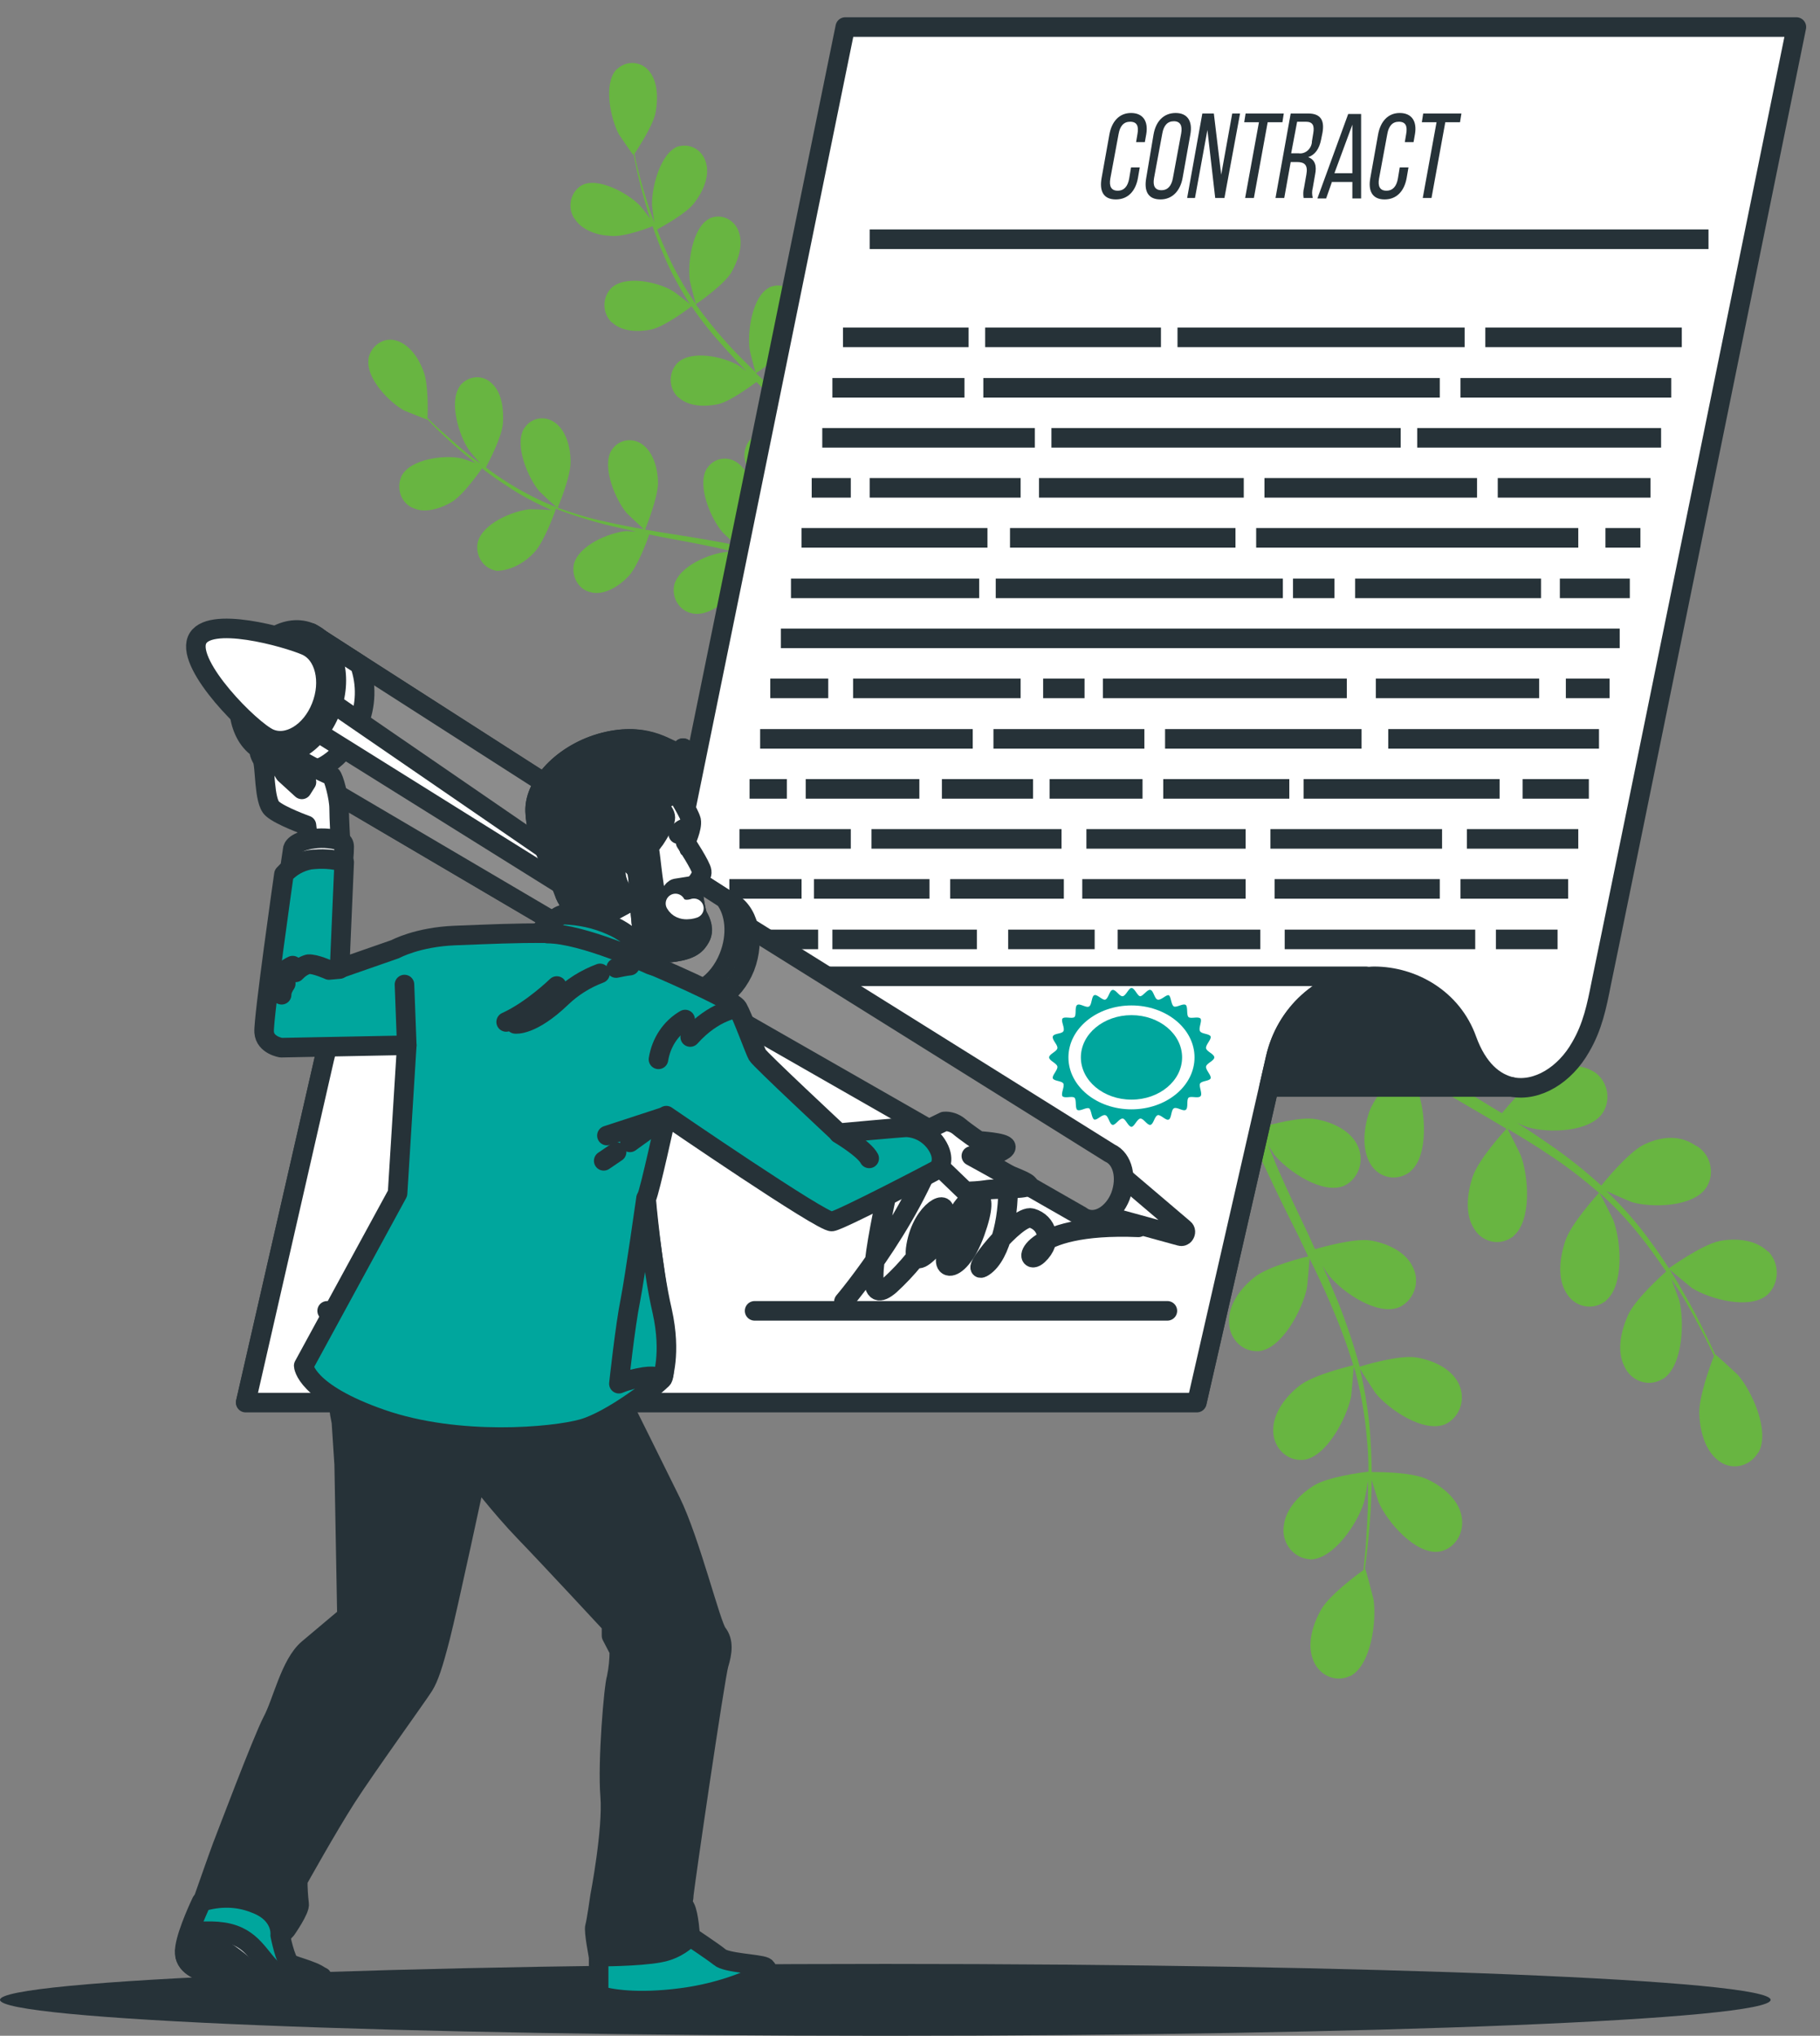 <svg xmlns="http://www.w3.org/2000/svg" width="93" height="104" viewBox="0 0 93 104" fill="none"><rect x="0" y="0" width="93" height="104" fill="#808080" stroke="none"/><path d="M87.89 63.395C86.973 63.568 85.257 64.808 85.257 64.808C85.257 64.808 86.385 65.751 86.456 65.801C87.373 66.371 89.442 66.942 90.336 66.123C90.9 65.577 90.947 64.635 90.43 64.015C90.406 63.965 90.359 63.94 90.312 63.916C89.701 63.32 88.666 63.246 87.89 63.395Z" fill="#68B541"></path><path d="M83.987 58.483C83.188 58.88 81.918 60.443 81.824 60.567C80.978 59.798 80.108 59.103 79.167 58.459C78.626 58.086 78.086 57.714 77.521 57.367C77.803 57.491 78.039 57.59 78.086 57.59C79.097 57.888 81.26 57.863 81.918 56.821C82.341 56.127 82.13 55.209 81.472 54.763C81.424 54.738 81.377 54.713 81.33 54.688C80.578 54.267 79.591 54.514 78.862 54.862C78.133 55.209 77.028 56.524 76.746 56.871C76.534 56.747 76.299 56.598 76.087 56.474C75.053 55.829 74.018 55.209 73.007 54.564C72.654 54.341 72.325 54.093 71.972 53.87C72.231 53.969 72.419 54.068 72.466 54.068C73.477 54.366 75.64 54.341 76.299 53.299C76.722 52.605 76.51 51.687 75.852 51.24C75.805 51.215 75.758 51.191 75.711 51.166C74.959 50.744 73.971 50.992 73.242 51.34C72.513 51.687 71.526 52.877 71.173 53.274C70.82 53.026 70.491 52.753 70.162 52.505C69.95 52.332 69.715 52.158 69.527 51.96L68.916 51.389C68.54 51.017 68.14 50.62 67.787 50.248C67.528 49.975 67.293 49.727 67.058 49.479C67.411 49.702 68.093 50.149 68.163 50.174C69.127 50.645 71.243 50.943 72.067 50.025C72.584 49.405 72.513 48.462 71.925 47.941C71.878 47.916 71.855 47.867 71.808 47.842C71.126 47.321 70.115 47.371 69.339 47.619C68.493 47.867 67.082 49.157 66.917 49.306C66.517 48.884 66.141 48.462 65.789 48.065C65.013 47.197 64.331 46.379 63.767 45.684L63.108 46.155C63.696 46.85 64.425 47.693 65.271 48.586C65.671 49.008 66.094 49.479 66.564 49.926C66.212 50.447 65.906 50.992 65.624 51.538C64.754 51.315 63.038 51.538 62.803 51.563C62.685 50.967 62.591 50.422 62.497 49.876C62.309 48.76 62.168 47.743 62.05 46.875L61.345 47.371C61.462 48.164 61.603 49.057 61.791 50.025C61.909 50.62 62.027 51.24 62.168 51.885C61.956 51.984 60.216 52.704 59.605 53.373C59.064 53.969 58.523 54.911 58.641 55.78C58.735 56.598 59.44 57.169 60.193 57.069C60.24 57.069 60.287 57.045 60.334 57.045C61.486 56.722 62.215 54.614 62.285 53.498C62.285 53.423 62.262 52.704 62.215 52.257C62.262 52.53 62.332 52.778 62.379 53.051C62.497 53.597 62.638 54.118 62.779 54.688C62.849 54.961 62.944 55.234 63.014 55.507C63.085 55.779 63.202 56.077 63.296 56.35C63.508 56.995 63.767 57.665 64.049 58.31C63.602 58.409 62.027 58.831 61.392 59.351C60.757 59.847 60.075 60.691 60.099 61.584C60.075 62.402 60.686 63.097 61.462 63.122C61.509 63.122 61.556 63.122 61.627 63.122C62.803 62.998 63.837 61.013 64.072 59.922C64.096 59.848 64.166 59.054 64.19 58.607C64.354 59.004 64.519 59.401 64.707 59.773C65.224 60.889 65.789 62.03 66.353 63.147C66.517 63.494 66.682 63.841 66.847 64.188C66.682 64.213 64.801 64.684 64.096 65.255C63.461 65.751 62.779 66.594 62.803 67.487C62.779 68.306 63.39 69.001 64.166 69.025C64.213 69.025 64.26 69.025 64.331 69.025C65.507 68.901 66.541 66.917 66.776 65.826C66.8 65.751 66.894 64.585 66.917 64.288C67.293 65.057 67.646 65.801 67.975 66.57C68.422 67.612 68.822 68.653 69.151 69.745C69.08 69.769 67.105 70.216 66.376 70.811C65.742 71.307 65.06 72.151 65.06 73.044C65.036 73.862 65.647 74.557 66.423 74.582C66.471 74.582 66.517 74.582 66.588 74.582C67.764 74.458 68.798 72.473 69.033 71.382C69.057 71.307 69.151 70.042 69.174 69.819C69.198 69.894 69.221 69.943 69.245 70.017C69.527 71.109 69.739 72.225 69.833 73.366C69.903 73.986 69.927 74.582 69.927 75.177C69.551 75.227 67.834 75.45 67.129 75.896C66.423 76.343 65.695 77.062 65.6 77.955C65.483 78.774 66.024 79.518 66.8 79.642C66.847 79.642 66.894 79.642 66.941 79.667C68.14 79.667 69.362 77.831 69.692 76.764C69.715 76.715 69.833 76.095 69.903 75.648C69.903 75.921 69.903 76.194 69.903 76.442C69.903 77.385 69.833 78.253 69.786 79.022C69.739 79.468 69.715 79.84 69.668 80.212C69.316 80.46 67.952 81.477 67.528 82.197C67.105 82.916 66.776 83.933 67.082 84.752C67.34 85.521 68.14 85.942 68.869 85.669C68.916 85.645 68.963 85.62 69.01 85.62C70.068 85.049 70.35 82.817 70.185 81.701C70.162 81.601 69.786 80.138 69.762 80.163L69.739 80.188C69.786 79.84 69.833 79.443 69.88 79.046C69.95 78.278 70.044 77.409 70.068 76.467C70.115 75.45 70.091 74.408 70.021 73.391C69.95 72.25 69.762 71.109 69.504 69.993C69.504 69.968 69.504 69.968 69.504 69.943C69.692 70.266 70.233 71.084 70.279 71.159C70.961 72.002 72.772 73.242 73.877 72.746C74.582 72.399 74.888 71.531 74.582 70.787C74.559 70.737 74.535 70.687 74.512 70.638C74.112 69.869 73.148 69.472 72.372 69.348C71.502 69.199 69.621 69.769 69.48 69.819C69.174 68.703 68.798 67.587 68.375 66.52C68.116 65.9 67.858 65.28 67.576 64.66C67.74 64.933 67.905 65.156 67.928 65.181C68.61 66.024 70.421 67.264 71.526 66.768C72.231 66.421 72.56 65.553 72.231 64.808C72.207 64.759 72.184 64.709 72.16 64.66C71.761 63.891 70.797 63.494 70.021 63.37C69.245 63.246 67.623 63.692 67.199 63.816C67.082 63.593 66.988 63.345 66.87 63.097C66.329 61.956 65.789 60.84 65.295 59.699C65.13 59.302 64.966 58.905 64.801 58.508C64.942 58.731 65.083 58.93 65.107 58.979C65.789 59.823 67.599 61.063 68.704 60.567C69.409 60.22 69.715 59.351 69.409 58.607C69.386 58.558 69.362 58.508 69.339 58.459C68.939 57.69 67.975 57.293 67.199 57.169C66.423 57.045 64.966 57.441 64.448 57.59C64.307 57.169 64.143 56.772 64.002 56.35C63.908 56.077 63.814 55.804 63.743 55.532C63.672 55.234 63.602 54.961 63.531 54.688C63.414 54.142 63.296 53.597 63.179 53.076C63.108 52.704 63.038 52.356 62.967 52.009C63.132 52.406 63.484 53.175 63.508 53.249C64.025 54.068 64.754 54.738 65.577 55.184C65.624 55.283 65.695 55.358 65.765 55.457C66.259 56.077 67.152 56.152 67.74 55.631C67.787 55.606 67.811 55.556 67.858 55.532C68.657 54.589 68.163 52.406 67.623 51.439C67.599 51.389 67.176 50.794 66.917 50.447C67.105 50.645 67.27 50.819 67.481 51.017C67.858 51.389 68.257 51.761 68.657 52.158L69.292 52.704C69.504 52.902 69.739 53.076 69.974 53.249C70.515 53.671 71.055 54.068 71.62 54.44C71.314 54.787 70.209 56.052 69.95 56.846C69.692 57.64 69.574 58.706 70.021 59.451C70.421 60.145 71.291 60.368 71.972 59.922C72.019 59.897 72.043 59.872 72.09 59.823C73.007 59.029 72.842 56.772 72.443 55.73C72.419 55.656 72.067 54.961 71.855 54.564C72.207 54.787 72.537 55.035 72.889 55.234C73.924 55.879 74.959 56.474 76.017 57.094C76.346 57.293 76.651 57.466 76.981 57.665C76.863 57.789 75.523 59.252 75.241 60.145C74.982 60.939 74.841 62.006 75.311 62.75C75.711 63.444 76.581 63.667 77.239 63.221C77.286 63.196 77.333 63.171 77.357 63.122C78.274 62.328 78.109 60.071 77.71 59.029C77.686 58.955 77.169 57.913 77.028 57.665C77.733 58.086 78.438 58.508 79.097 58.955C80.014 59.55 80.884 60.22 81.707 60.939C81.66 60.989 80.249 62.526 79.967 63.444C79.708 64.238 79.567 65.305 80.037 66.049C80.437 66.743 81.307 66.966 81.965 66.52C82.012 66.495 82.059 66.47 82.083 66.421C83 65.627 82.835 63.37 82.436 62.328C82.412 62.254 81.848 61.137 81.73 60.939L81.871 61.063C82.694 61.807 83.423 62.626 84.105 63.519C84.481 64.015 84.81 64.486 85.139 64.957C84.857 65.205 83.541 66.396 83.188 67.19C82.835 67.984 82.6 69.001 83 69.794C83.329 70.538 84.175 70.861 84.881 70.489C84.928 70.464 84.975 70.439 85.022 70.414C86.009 69.72 86.08 67.463 85.798 66.396C85.774 66.346 85.563 65.751 85.398 65.329C85.539 65.553 85.68 65.776 85.821 65.974C86.315 66.768 86.715 67.537 87.067 68.207C87.256 68.604 87.444 68.951 87.585 69.273C87.42 69.67 86.809 71.332 86.832 72.2C86.856 73.069 87.115 74.085 87.796 74.606C88.408 75.103 89.301 74.978 89.772 74.309C89.795 74.259 89.819 74.234 89.865 74.185C90.453 73.093 89.513 71.059 88.807 70.241C88.737 70.166 87.655 69.174 87.655 69.199V69.224C87.514 68.901 87.35 68.554 87.162 68.182C86.832 67.487 86.433 66.719 85.962 65.925C85.469 65.057 84.904 64.188 84.317 63.395C83.658 62.477 82.906 61.633 82.106 60.865L82.083 60.84C82.388 60.989 83.305 61.386 83.376 61.41C84.387 61.708 86.55 61.683 87.209 60.641C87.632 59.947 87.42 59.029 86.762 58.583C86.715 58.558 86.668 58.533 86.621 58.508C85.704 57.888 84.693 58.136 83.987 58.483Z" fill="#68B541"></path><path d="M69.974 75.202C69.95 75.202 70.42 76.64 70.444 76.74C70.891 77.757 72.325 79.418 73.524 79.27C74.3 79.146 74.817 78.377 74.7 77.558C74.7 77.508 74.676 77.459 74.676 77.409C74.488 76.541 73.641 75.896 72.936 75.574C72.066 75.152 69.974 75.202 69.974 75.202Z" fill="#68B541"></path><path d="M23.089 25.642C23.747 25.245 24.712 23.806 24.712 23.806C24.712 23.806 23.63 23.409 23.536 23.409C22.713 23.235 20.997 23.434 20.526 24.302C20.244 24.898 20.456 25.617 21.02 25.915C21.067 25.939 21.091 25.939 21.138 25.964C21.749 26.237 22.548 25.964 23.089 25.642Z" fill="#68B541"></path><path d="M27.322 28.196C27.816 27.651 28.38 26.113 28.403 25.989C29.226 26.311 30.096 26.584 30.966 26.807C31.46 26.931 31.977 27.031 32.495 27.155C32.259 27.155 32.048 27.13 32.001 27.13C31.154 27.204 29.555 27.849 29.32 28.841C29.203 29.486 29.579 30.131 30.19 30.255C30.237 30.255 30.261 30.28 30.308 30.28C30.966 30.379 31.672 29.908 32.118 29.437C32.565 28.965 33.059 27.651 33.176 27.303L33.764 27.427C34.705 27.601 35.669 27.775 36.586 27.973C36.915 28.048 37.221 28.122 37.55 28.196C37.338 28.196 37.15 28.172 37.126 28.196C36.28 28.271 34.681 28.916 34.446 29.908C34.328 30.553 34.705 31.173 35.316 31.322C35.363 31.322 35.386 31.347 35.434 31.347C36.092 31.446 36.797 30.975 37.244 30.503C37.691 30.032 38.138 28.841 38.279 28.42C38.608 28.519 38.937 28.593 39.243 28.717C39.454 28.792 39.666 28.841 39.877 28.941L40.489 29.189C40.865 29.362 41.265 29.536 41.641 29.709C41.9 29.834 42.135 29.933 42.393 30.082C42.064 30.007 41.429 29.883 41.382 29.883C40.536 29.809 38.843 30.206 38.49 31.148C38.279 31.768 38.561 32.438 39.148 32.686C39.196 32.711 39.219 32.711 39.266 32.736C39.924 32.934 40.677 32.587 41.171 32.19C41.735 31.744 42.464 30.379 42.558 30.206C42.958 30.404 43.357 30.602 43.733 30.801C44.556 31.223 45.262 31.644 45.873 31.992L46.249 31.471C45.614 31.123 44.862 30.702 43.969 30.28C43.545 30.082 43.099 29.858 42.652 29.635C42.77 29.139 42.864 28.643 42.934 28.147C43.639 28.072 44.909 27.403 45.05 27.303C45.285 27.7 45.52 28.097 45.709 28.494C46.155 29.288 46.508 30.007 46.814 30.627L47.213 30.057C46.908 29.486 46.578 28.866 46.179 28.196C45.944 27.775 45.685 27.353 45.403 26.907C45.544 26.783 46.649 25.716 46.931 25.046C47.19 24.426 47.354 23.583 47.025 22.963C46.743 22.367 46.061 22.144 45.52 22.442C45.473 22.466 45.45 22.491 45.403 22.516C44.627 23.087 44.627 24.897 44.886 25.765C44.909 25.815 45.121 26.336 45.262 26.683C45.144 26.51 45.05 26.336 44.933 26.138C44.721 25.765 44.462 25.393 44.204 25.021L43.804 24.476C43.687 24.277 43.522 24.104 43.357 23.905C43.005 23.483 42.652 23.062 42.276 22.64C42.581 22.417 43.663 21.648 43.992 21.077C44.321 20.507 44.627 19.688 44.392 19.019C44.204 18.398 43.545 18.051 42.958 18.274C42.911 18.299 42.887 18.299 42.84 18.324C41.994 18.771 41.735 20.556 41.852 21.45C41.852 21.499 42.017 22.144 42.111 22.466C41.876 22.218 41.664 21.97 41.406 21.747C40.724 21.053 39.995 20.358 39.29 19.688L38.631 19.068C38.749 18.994 40.042 18.101 40.418 17.456C40.747 16.885 41.053 16.067 40.818 15.397C40.606 14.777 39.971 14.43 39.384 14.653C39.36 14.653 39.313 14.678 39.29 14.703C38.443 15.149 38.184 16.935 38.302 17.828C38.302 17.902 38.537 18.795 38.608 19.019C38.138 18.547 37.667 18.101 37.221 17.605C36.633 16.96 36.068 16.265 35.551 15.546C35.598 15.521 36.962 14.579 37.362 13.934C37.691 13.363 37.996 12.544 37.761 11.875C37.573 11.255 36.915 10.907 36.327 11.131C36.303 11.131 36.257 11.155 36.233 11.18C35.386 11.627 35.128 13.413 35.245 14.306C35.245 14.38 35.504 15.348 35.551 15.521C35.528 15.472 35.481 15.447 35.457 15.397C34.963 14.653 34.517 13.884 34.14 13.065C33.929 12.594 33.741 12.172 33.576 11.726C33.835 11.577 35.081 10.907 35.481 10.362C35.904 9.816 36.257 9.047 36.092 8.377C35.951 7.732 35.363 7.336 34.752 7.46C34.705 7.46 34.681 7.484 34.634 7.484C33.741 7.832 33.294 9.568 33.317 10.486C33.317 10.535 33.388 11.031 33.435 11.379C33.364 11.18 33.294 10.982 33.223 10.783C32.988 10.064 32.777 9.394 32.636 8.799C32.541 8.452 32.471 8.154 32.424 7.856C32.612 7.559 33.388 6.393 33.505 5.723C33.623 5.053 33.623 4.185 33.176 3.64C32.777 3.143 32.071 3.069 31.578 3.491C31.554 3.516 31.507 3.54 31.483 3.565C30.825 4.309 31.201 6.07 31.625 6.864C31.672 6.939 32.353 7.931 32.353 7.906L32.377 7.881C32.424 8.154 32.495 8.452 32.565 8.799C32.706 9.394 32.871 10.064 33.106 10.808C33.341 11.602 33.623 12.371 33.952 13.115C34.305 13.958 34.752 14.752 35.245 15.521L35.269 15.546C35.057 15.372 34.422 14.876 34.352 14.851C33.6 14.405 31.93 14.033 31.225 14.727C30.778 15.199 30.778 15.943 31.201 16.414C31.225 16.439 31.248 16.464 31.295 16.488C31.813 16.96 32.636 16.96 33.27 16.836C33.976 16.687 35.245 15.72 35.34 15.645C35.857 16.414 36.445 17.134 37.056 17.803C37.409 18.2 37.785 18.597 38.138 18.969C37.949 18.82 37.761 18.696 37.738 18.671C36.985 18.225 35.316 17.853 34.611 18.547C34.164 19.019 34.164 19.763 34.587 20.234C34.611 20.259 34.634 20.284 34.681 20.308C35.198 20.78 36.021 20.78 36.656 20.656C37.291 20.532 38.373 19.713 38.655 19.515L39.102 19.961C39.807 20.656 40.512 21.35 41.171 22.045C41.406 22.293 41.641 22.541 41.852 22.789C41.688 22.665 41.523 22.541 41.5 22.541C40.747 22.094 39.078 21.722 38.373 22.417C37.926 22.888 37.926 23.632 38.373 24.104C38.396 24.128 38.42 24.153 38.467 24.178C38.96 24.649 39.807 24.649 40.442 24.525C41.077 24.401 42.064 23.657 42.393 23.409C42.605 23.682 42.84 23.93 43.052 24.203C43.193 24.377 43.334 24.55 43.451 24.748L43.828 25.319C44.063 25.691 44.298 26.063 44.509 26.435C44.674 26.683 44.815 26.931 44.956 27.179C44.721 26.931 44.251 26.46 44.227 26.41C43.616 25.939 42.91 25.666 42.158 25.567C42.088 25.517 42.017 25.468 41.947 25.418C41.406 25.096 40.724 25.294 40.418 25.865C40.395 25.89 40.371 25.939 40.371 25.989C40.019 26.931 40.983 28.445 41.641 29.015C41.688 29.04 42.135 29.362 42.44 29.561C42.252 29.486 42.064 29.387 41.876 29.313C41.5 29.139 41.1 28.965 40.677 28.792L40.066 28.569C39.854 28.494 39.619 28.42 39.407 28.345C38.89 28.196 38.373 28.048 37.855 27.924C37.996 27.576 38.49 26.287 38.49 25.617C38.49 24.947 38.279 24.104 37.738 23.682C37.244 23.285 36.539 23.36 36.162 23.88C36.139 23.905 36.115 23.955 36.092 23.98C35.622 24.848 36.327 26.485 36.891 27.155C36.915 27.204 37.385 27.626 37.644 27.874C37.315 27.799 37.009 27.725 36.68 27.675C35.739 27.502 34.799 27.353 33.835 27.204L32.965 27.055C33.012 26.931 33.623 25.418 33.623 24.674C33.623 24.004 33.411 23.161 32.871 22.739C32.377 22.343 31.672 22.417 31.295 22.938C31.272 22.963 31.248 23.012 31.225 23.037C30.755 23.905 31.46 25.542 32.024 26.212C32.071 26.262 32.73 26.882 32.894 27.031C32.259 26.931 31.625 26.807 30.99 26.659C30.143 26.485 29.32 26.237 28.497 25.939C28.521 25.89 29.179 24.327 29.156 23.558C29.156 22.888 28.944 22.045 28.403 21.623C27.91 21.226 27.204 21.301 26.828 21.822C26.804 21.846 26.781 21.896 26.757 21.921C26.287 22.789 26.992 24.426 27.557 25.096C27.604 25.145 28.309 25.815 28.45 25.914C28.403 25.89 28.356 25.89 28.309 25.865C27.51 25.542 26.734 25.145 25.982 24.674C25.582 24.426 25.182 24.153 24.829 23.88C24.97 23.608 25.652 22.318 25.699 21.623C25.746 20.929 25.652 20.085 25.159 19.614C24.712 19.143 24.006 19.167 23.56 19.639C23.536 19.663 23.513 19.688 23.489 19.738C22.925 20.556 23.466 22.268 23.959 22.987C23.983 23.037 24.312 23.409 24.547 23.682C24.383 23.558 24.218 23.434 24.053 23.31C23.466 22.839 22.972 22.392 22.525 21.995C22.267 21.772 22.055 21.549 21.843 21.35C21.867 21.003 21.89 19.564 21.632 18.944C21.396 18.299 20.926 17.605 20.268 17.406C19.68 17.208 19.045 17.58 18.857 18.2C18.834 18.25 18.834 18.274 18.834 18.324C18.669 19.316 19.915 20.581 20.668 20.978C20.738 21.003 21.82 21.45 21.82 21.425V21.4C22.008 21.598 22.219 21.822 22.455 22.045C22.901 22.466 23.395 22.938 23.959 23.384C24.571 23.905 25.206 24.377 25.864 24.798C26.593 25.294 27.392 25.716 28.192 26.063H28.215C27.933 26.038 27.157 26.014 27.087 26.014C26.24 26.088 24.641 26.733 24.406 27.725C24.289 28.37 24.665 28.99 25.276 29.139C25.323 29.139 25.347 29.164 25.394 29.164C26.193 29.139 26.898 28.668 27.322 28.196Z" fill="#68B541"></path><path d="M33.459 11.503C33.482 11.503 32.753 10.535 32.683 10.486C32.071 9.866 30.543 9.022 29.72 9.469C29.179 9.791 28.991 10.511 29.297 11.081C29.32 11.131 29.344 11.155 29.367 11.18C29.744 11.775 30.543 12.024 31.178 12.048C31.907 12.148 33.459 11.527 33.459 11.503Z" fill="#68B541"></path><path d="M45.238 104C70.223 104 90.477 103.178 90.477 102.164C90.477 101.151 70.223 100.329 45.238 100.329C20.254 100.329 0 101.151 0 102.164C0 103.178 20.254 104 45.238 104Z" fill="#263238"></path><path d="M77.262 55.531C78.556 55.779 79.966 54.911 80.766 53.497C81.377 52.456 81.589 51.414 81.824 50.223C82.106 48.933 91.699 1.854 91.793 1.382H43.193L33.294 49.876L32.894 51.835C32.8 52.232 32.659 52.629 32.447 52.977L32.165 53.497C31.225 55.135 29.203 55.655 27.674 54.663C27.11 54.291 26.64 53.77 26.381 53.125C25.558 51.191 23.748 49.925 21.726 49.876H21.538C19.163 49.925 17.141 51.637 16.576 54.068L12.556 71.63H61.156L64.848 55.482" fill="white"></path><path d="M77.262 55.531C78.556 55.779 79.966 54.911 80.766 53.497C81.377 52.456 81.589 51.414 81.824 50.223C82.106 48.933 91.699 1.854 91.793 1.382H43.193L33.294 49.876L32.894 51.835C32.8 52.232 32.659 52.629 32.447 52.977L32.165 53.497C31.225 55.135 29.203 55.655 27.674 54.663C27.11 54.291 26.64 53.77 26.381 53.125C25.558 51.191 23.748 49.925 21.726 49.876H21.538C19.163 49.925 17.141 51.637 16.576 54.068L12.556 71.63H61.156L64.848 55.482" stroke="#263238" stroke-linecap="round" stroke-linejoin="round"></path><path d="M58.571 6.864L58.5 7.261H58.053L58.124 6.839C58.194 6.442 58.1 6.219 57.748 6.219C57.418 6.219 57.23 6.442 57.16 6.839L56.736 9.121C56.666 9.518 56.783 9.742 57.113 9.742C57.442 9.742 57.63 9.518 57.7 9.121L57.795 8.551H58.241L58.147 9.097C58.03 9.742 57.654 10.188 57.019 10.188C56.384 10.188 56.172 9.766 56.29 9.097L56.69 6.864C56.807 6.219 57.183 5.773 57.795 5.773C58.406 5.773 58.688 6.194 58.571 6.864Z" fill="#263238"></path><path d="M58.946 6.864C59.064 6.194 59.464 5.773 60.075 5.773C60.686 5.773 60.945 6.194 60.827 6.864L60.428 9.097C60.31 9.742 59.91 10.188 59.299 10.188C58.664 10.188 58.453 9.766 58.57 9.097L58.946 6.864ZM58.97 9.097C58.899 9.493 59.017 9.717 59.346 9.717C59.675 9.717 59.863 9.493 59.934 9.097L60.357 6.815C60.428 6.418 60.31 6.194 59.981 6.194C59.652 6.194 59.464 6.418 59.393 6.815L58.97 9.097Z" fill="#263238"></path><path d="M61.062 10.114H60.662L61.438 5.798H62.026L62.402 8.923L62.966 5.798H63.366L62.567 10.114H62.096L61.697 6.641L61.062 10.114Z" fill="#263238"></path><path d="M63.625 10.114L64.331 6.244H63.578L63.649 5.798H65.6L65.53 6.244H64.777L64.072 10.114H63.625Z" fill="#263238"></path><path d="M66.847 5.798C67.481 5.798 67.693 6.145 67.576 6.79L67.505 7.137C67.411 7.608 67.199 7.906 66.847 8.03C67.199 8.154 67.293 8.477 67.199 8.923L67.082 9.593C67.035 9.766 67.035 9.94 67.082 10.114H66.612C66.588 9.94 66.588 9.766 66.635 9.593L66.753 8.923C66.847 8.427 66.659 8.278 66.282 8.278H65.953L65.624 10.114H65.177L65.953 5.798H66.847ZM66.353 7.832C66.682 7.881 66.988 7.633 67.035 7.286C67.035 7.261 67.035 7.261 67.035 7.236L67.105 6.815C67.176 6.418 67.082 6.219 66.729 6.219H66.282L65.977 7.832H66.353Z" fill="#263238"></path><path d="M68.069 9.27L67.764 10.139H67.317L68.892 5.822H69.551V10.139H69.104V9.295H68.069V9.27ZM68.187 8.849H69.104V6.368L68.187 8.849Z" fill="#263238"></path><path d="M72.301 6.864L72.231 7.261H71.784L71.855 6.839C71.925 6.442 71.831 6.219 71.478 6.219C71.149 6.219 70.961 6.442 70.891 6.839L70.468 9.121C70.397 9.518 70.514 9.742 70.844 9.742C71.173 9.742 71.361 9.518 71.431 9.121L71.525 8.551H71.972L71.878 9.097C71.761 9.742 71.384 10.188 70.75 10.188C70.115 10.188 69.903 9.742 70.021 9.097L70.42 6.864C70.538 6.219 70.914 5.773 71.525 5.773C72.137 5.773 72.419 6.194 72.301 6.864Z" fill="#263238"></path><path d="M72.701 10.114L73.406 6.244H72.654L72.724 5.798H74.676L74.605 6.244H73.853L73.148 10.114H72.701Z" fill="#263238"></path><path d="M44.439 12.222H87.302" stroke="#263238" stroke-miterlimit="10"></path><path d="M75.898 17.233H85.938" stroke="#263238" stroke-miterlimit="10"></path><path d="M60.169 17.233H74.841" stroke="#263238" stroke-miterlimit="10"></path><path d="M50.341 17.233H59.323" stroke="#263238" stroke-miterlimit="10"></path><path d="M43.075 17.233H49.494" stroke="#263238" stroke-miterlimit="10"></path><path d="M74.629 19.812H85.398" stroke="#263238" stroke-miterlimit="10"></path><path d="M50.247 19.812H73.571" stroke="#263238" stroke-miterlimit="10"></path><path d="M42.534 19.812H49.282" stroke="#263238" stroke-miterlimit="10"></path><path d="M72.418 22.367H84.88" stroke="#263238" stroke-miterlimit="10"></path><path d="M53.727 22.367H71.573" stroke="#263238" stroke-miterlimit="10"></path><path d="M42.017 22.367H52.879" stroke="#263238" stroke-miterlimit="10"></path><path d="M76.534 24.922H84.34" stroke="#263238" stroke-miterlimit="10"></path><path d="M64.612 24.922H75.475" stroke="#263238" stroke-miterlimit="10"></path><path d="M53.092 24.922H63.555" stroke="#263238" stroke-miterlimit="10"></path><path d="M44.439 24.922H52.151" stroke="#263238" stroke-miterlimit="10"></path><path d="M41.477 24.922H43.475" stroke="#263238" stroke-miterlimit="10"></path><path d="M82.036 27.477H83.823" stroke="#263238" stroke-miterlimit="10"></path><path d="M64.189 27.477H80.648" stroke="#263238" stroke-miterlimit="10"></path><path d="M51.61 27.477H63.132" stroke="#263238" stroke-miterlimit="10"></path><path d="M40.959 27.477H50.458" stroke="#263238" stroke-miterlimit="10"></path><path d="M79.707 30.057H83.281" stroke="#263238" stroke-miterlimit="10"></path><path d="M69.245 30.057H78.744" stroke="#263238" stroke-miterlimit="10"></path><path d="M66.071 30.057H68.187" stroke="#263238" stroke-miterlimit="10"></path><path d="M50.881 30.057H65.553" stroke="#263238" stroke-miterlimit="10"></path><path d="M40.418 30.057H50.035" stroke="#263238" stroke-miterlimit="10"></path><path d="M39.901 32.612H82.765" stroke="#263238" stroke-miterlimit="10"></path><path d="M80.013 35.166H82.247" stroke="#263238" stroke-miterlimit="10"></path><path d="M70.303 35.166H78.65" stroke="#263238" stroke-miterlimit="10"></path><path d="M56.359 35.166H68.821" stroke="#263238" stroke-miterlimit="10"></path><path d="M53.303 35.166H55.419" stroke="#263238" stroke-miterlimit="10"></path><path d="M43.592 35.166H52.151" stroke="#263238" stroke-miterlimit="10"></path><path d="M39.36 35.166H42.322" stroke="#263238" stroke-miterlimit="10"></path><path d="M70.938 37.746H81.707" stroke="#263238" stroke-miterlimit="10"></path><path d="M59.534 37.746H69.574" stroke="#263238" stroke-miterlimit="10"></path><path d="M50.764 37.746H58.476" stroke="#263238" stroke-miterlimit="10"></path><path d="M38.843 37.746H49.706" stroke="#263238" stroke-miterlimit="10"></path><path d="M77.803 40.301H81.189" stroke="#263238" stroke-miterlimit="10"></path><path d="M66.611 40.301H76.628" stroke="#263238" stroke-miterlimit="10"></path><path d="M59.44 40.301H65.882" stroke="#263238" stroke-miterlimit="10"></path><path d="M53.632 40.301H58.382" stroke="#263238" stroke-miterlimit="10"></path><path d="M48.13 40.301H52.786" stroke="#263238" stroke-miterlimit="10"></path><path d="M41.171 40.301H46.978" stroke="#263238" stroke-miterlimit="10"></path><path d="M38.302 40.301H40.207" stroke="#263238" stroke-miterlimit="10"></path><path d="M74.958 42.856H80.648" stroke="#263238" stroke-miterlimit="10"></path><path d="M64.918 42.856H73.688" stroke="#263238" stroke-miterlimit="10"></path><path d="M55.514 42.856H63.649" stroke="#263238" stroke-miterlimit="10"></path><path d="M44.533 42.856H54.243" stroke="#263238" stroke-miterlimit="10"></path><path d="M37.785 42.856H43.475" stroke="#263238" stroke-miterlimit="10"></path><path d="M74.629 45.411H80.131" stroke="#263238" stroke-miterlimit="10"></path><path d="M65.13 45.411H73.571" stroke="#263238" stroke-miterlimit="10"></path><path d="M55.302 45.411H63.649" stroke="#263238" stroke-miterlimit="10"></path><path d="M48.554 45.411H54.361" stroke="#263238" stroke-miterlimit="10"></path><path d="M41.594 45.411H47.495" stroke="#263238" stroke-miterlimit="10"></path><path d="M37.268 45.411H40.959" stroke="#263238" stroke-miterlimit="10"></path><path d="M76.439 47.991H79.59" stroke="#263238" stroke-miterlimit="10"></path><path d="M65.647 47.991H75.382" stroke="#263238" stroke-miterlimit="10"></path><path d="M57.112 47.991H64.401" stroke="#263238" stroke-miterlimit="10"></path><path d="M51.516 47.991H55.936" stroke="#263238" stroke-miterlimit="10"></path><path d="M42.534 47.991H49.917" stroke="#263238" stroke-miterlimit="10"></path><path d="M36.727 47.991H41.805" stroke="#263238" stroke-miterlimit="10"></path><path d="M69.785 49.876C67.552 50.099 65.694 51.786 65.177 54.068L61.156 71.654H12.556L16.576 54.068C17.141 51.637 19.163 49.925 21.538 49.876H69.785Z" fill="white" stroke="#263238" stroke-linecap="round" stroke-linejoin="round"></path><path d="M77.262 55.531H64.847L65.176 54.093C65.694 51.786 67.551 50.124 69.785 49.901C69.926 49.901 70.067 49.876 70.208 49.876C72.183 49.876 74.205 51.017 74.958 53.125C75.498 54.614 76.345 55.333 77.262 55.531Z" fill="#263238" stroke="#263238" stroke-linecap="round" stroke-linejoin="round"></path><path d="M62.05 54.018C62.05 54.192 61.65 54.316 61.627 54.49C61.603 54.663 61.909 54.936 61.862 55.085C61.815 55.234 61.392 55.209 61.321 55.358C61.251 55.507 61.462 55.879 61.344 56.003C61.227 56.127 60.851 55.978 60.733 56.077C60.616 56.201 60.733 56.598 60.592 56.697C60.451 56.796 60.122 56.524 59.981 56.623C59.84 56.697 59.863 57.144 59.722 57.193C59.581 57.268 59.299 56.92 59.158 56.97C58.993 57.02 58.946 57.441 58.782 57.466C58.617 57.491 58.429 57.119 58.264 57.144C58.1 57.169 57.959 57.565 57.818 57.565C57.653 57.565 57.512 57.144 57.371 57.144C57.206 57.119 56.995 57.491 56.854 57.466C56.689 57.441 56.642 56.995 56.477 56.97C56.313 56.92 56.054 57.243 55.913 57.193C55.772 57.119 55.772 56.697 55.654 56.623C55.513 56.548 55.184 56.796 55.043 56.697C54.926 56.598 55.02 56.176 54.902 56.077C54.785 55.978 54.408 56.127 54.291 56.003C54.197 55.879 54.408 55.507 54.338 55.358C54.267 55.209 53.844 55.234 53.797 55.085C53.75 54.936 54.056 54.663 54.032 54.49C54.009 54.316 53.609 54.192 53.609 54.018C53.609 53.845 54.009 53.721 54.032 53.547C54.056 53.373 53.75 53.125 53.797 52.952C53.844 52.778 54.267 52.828 54.338 52.679C54.432 52.53 54.197 52.158 54.291 52.034C54.385 51.91 54.785 52.059 54.902 51.959C55.02 51.836 54.902 51.439 55.043 51.339C55.184 51.24 55.513 51.513 55.654 51.414C55.796 51.339 55.772 50.893 55.913 50.843C56.054 50.769 56.336 51.116 56.477 51.066C56.642 51.017 56.689 50.595 56.854 50.57C57.018 50.546 57.206 50.918 57.371 50.893C57.535 50.868 57.677 50.471 57.818 50.471C57.982 50.471 58.123 50.893 58.264 50.893C58.406 50.893 58.641 50.521 58.782 50.57C58.946 50.595 58.993 51.042 59.158 51.066C59.322 51.116 59.605 50.794 59.722 50.843C59.84 50.893 59.84 51.339 59.981 51.414C60.122 51.488 60.451 51.24 60.592 51.339C60.71 51.439 60.616 51.86 60.733 51.959C60.851 52.059 61.227 51.91 61.344 52.034C61.439 52.158 61.227 52.53 61.321 52.679C61.392 52.828 61.815 52.803 61.862 52.952C61.909 53.1 61.603 53.373 61.627 53.547C61.65 53.721 62.05 53.845 62.05 54.018Z" fill="#00A69D"></path><path d="M57.817 56.672C59.596 56.672 61.039 55.484 61.039 54.018C61.039 52.552 59.596 51.364 57.817 51.364C56.038 51.364 54.596 52.552 54.596 54.018C54.596 55.484 56.038 56.672 57.817 56.672Z" fill="white"></path><path d="M57.818 56.176C59.246 56.176 60.404 55.21 60.404 54.018C60.404 52.826 59.246 51.86 57.818 51.86C56.389 51.86 55.231 52.826 55.231 54.018C55.231 55.21 56.389 56.176 57.818 56.176Z" fill="#00A69D"></path><path d="M59.651 66.966H38.56" stroke="#263238" stroke-linecap="round" stroke-linejoin="round"></path><path d="M31.836 66.966H16.717" stroke="#263238" stroke-linecap="round" stroke-linejoin="round"></path><path d="M43.123 66.495C43.123 66.495 47.096 61.832 48.248 57.268C49.377 52.703 46.579 55.184 45.474 60.244C44.369 65.304 44.369 66.594 45.474 65.652C46.367 64.833 47.143 63.891 47.755 62.824C47.919 62.551 48.037 62.328 48.154 62.105C48.601 61.162 47.143 61.757 46.814 63.642C46.485 65.528 48.483 62.824 49.048 61.881C49.612 60.939 50.717 60.467 49.824 62.948C48.93 65.428 47.59 64.957 48.813 63.295C50.035 61.658 51.376 58.235 51.493 60.12C51.611 62.005 51.164 64.114 50.27 64.709C49.377 65.304 51.94 62.005 52.716 62.229C53.492 62.452 53.821 63.394 53.045 64.114C52.269 64.833 52.269 62.452 58.171 62.7" stroke="#263238" stroke-linecap="round" stroke-linejoin="round"></path><path d="M57.23 59.996L60.498 62.774C60.592 62.849 60.592 62.973 60.522 63.072C60.475 63.147 60.381 63.171 60.31 63.147L56.148 62.005L57.23 59.996Z" fill="white" stroke="#263238" stroke-linecap="round" stroke-linejoin="round"></path><path d="M56.712 58.905L37.573 46.949L35.434 50.794L55.255 62.129C55.302 62.154 55.349 62.204 55.419 62.229C56.078 62.526 56.901 62.005 57.253 61.112C57.606 60.17 57.371 59.202 56.712 58.905Z" fill="#8C8C8C" stroke="#263238" stroke-linecap="round" stroke-linejoin="round"></path><path d="M38.067 49.405C37.502 50.818 36.233 51.587 35.198 51.141C35.104 51.091 35.01 51.042 34.916 50.967L15.283 39.433L13.684 38.49L13.496 38.366L13.543 38.242L15.8 32.562L15.894 32.339L16.153 32.512L18.387 33.951L37.22 46.031C38.255 46.478 38.608 47.991 38.067 49.405Z" fill="white" stroke="#263238" stroke-linecap="round" stroke-linejoin="round"></path><path d="M37.032 45.907L18.387 33.951L16.153 32.512L15.894 32.339L15.8 32.562L13.543 38.242L13.496 38.366L13.684 38.49L15.283 39.433L34.469 50.719C35.48 51.042 36.703 50.248 37.244 48.884C37.691 47.767 37.573 46.602 37.032 45.907Z" fill="#8C8C8C" stroke="#263238" stroke-linecap="round" stroke-linejoin="round"></path><path d="M15.283 39.458C16.459 39.508 17.682 38.565 18.293 37.027C18.716 36.06 18.74 34.943 18.387 33.951L16.153 32.513C16.036 32.537 15.918 32.562 15.801 32.587C14.884 32.86 13.99 33.703 13.52 34.919C13.05 36.134 13.073 37.399 13.543 38.267C13.59 38.342 13.637 38.416 13.684 38.49" fill="white"></path><path d="M15.283 39.458C16.459 39.508 17.682 38.565 18.293 37.027C18.716 36.06 18.74 34.943 18.387 33.951L16.153 32.513C16.036 32.537 15.918 32.562 15.801 32.587C14.884 32.86 13.99 33.703 13.52 34.919C13.05 36.134 13.073 37.399 13.543 38.267C13.59 38.342 13.637 38.416 13.684 38.49" stroke="#263238" stroke-linecap="round" stroke-linejoin="round"></path><path d="M17.047 35.96L31.601 45.957C31.789 46.081 31.836 46.329 31.742 46.552C31.625 46.775 31.366 46.85 31.154 46.726L16.177 37.374L17.047 35.96Z" fill="white" stroke="#263238" stroke-linecap="round" stroke-linejoin="round"></path><path d="M16.882 36.332C16.224 37.994 14.695 38.937 13.496 38.391C12.297 37.87 11.851 36.084 12.509 34.398C13.167 32.711 14.695 31.793 15.895 32.339C17.094 32.885 17.541 34.646 16.882 36.332Z" fill="#8C8C8C" stroke="#263238" stroke-linecap="round" stroke-linejoin="round"></path><path d="M16.412 36.109C15.895 37.424 14.695 38.143 13.755 37.722C12.814 37.3 9.546 34.026 10.063 32.711C10.581 31.396 14.672 32.562 15.636 32.984C16.6 33.406 16.929 34.819 16.412 36.109Z" fill="white" stroke="#263238" stroke-linecap="round" stroke-linejoin="round"></path><path d="M47.072 57.863L48.248 57.292C48.506 57.268 48.788 57.367 49 57.541C49.353 57.838 50.011 58.285 50.011 58.285C50.011 58.285 51.351 58.359 51.398 58.582C51.446 58.781 50.623 59.054 50.505 59.054H49.635C49.635 59.054 50.858 59.723 50.975 59.798C51.093 59.872 52.786 60.418 52.551 60.592C52.315 60.765 50.74 60.716 50.387 60.79C50.035 60.84 49.682 60.864 49.329 60.864L47.989 59.575L47.049 58.483C47.025 58.483 46.719 58.111 47.072 57.863Z" fill="white" stroke="#263238" stroke-linecap="round" stroke-linejoin="round"></path><path d="M17.399 42.955C17.399 42.955 17.329 41.839 17.329 41.293C17.329 40.748 17.047 39.706 16.929 39.632C16.811 39.557 15.589 39.061 15.236 38.714C14.883 38.366 14.437 38.838 14.601 39.135C14.766 39.433 15.659 39.954 15.659 39.954L15.424 40.326L14.554 39.532C14.554 39.532 13.661 38.044 13.402 38.168C13.167 38.292 13.237 38.49 13.402 38.788C13.567 39.086 13.473 40.946 13.919 41.318C14.342 41.69 15.659 42.162 15.659 42.162L15.777 43.203C15.777 43.203 16.999 43.278 17.164 43.327C17.329 43.377 17.399 42.955 17.399 42.955Z" fill="white" stroke="#263238" stroke-linecap="round" stroke-linejoin="round"></path><path d="M14.789 44.543L14.954 43.427C14.954 43.427 14.907 43.054 15.824 42.881C16.341 42.782 16.882 42.806 17.399 42.955C17.517 43.005 17.587 43.104 17.587 43.253C17.587 43.65 17.54 44.072 17.47 44.468C17.47 44.444 16.059 43.873 14.789 44.543Z" fill="white" stroke="#263238" stroke-linecap="round" stroke-linejoin="round"></path><path d="M30.59 99.634V102.636C30.59 102.636 31.248 102.983 33.153 102.983C34.869 102.933 36.562 102.586 38.161 101.941C39.078 101.52 39.407 100.627 39.078 100.478C38.749 100.329 37.103 100.279 36.774 99.982C36.444 99.709 35.057 98.791 35.057 98.791C35.057 98.791 31.765 99.833 30.59 99.634Z" fill="#00A69D" stroke="#263238" stroke-linecap="round" stroke-linejoin="round"></path><path d="M39.196 100.726C37.808 101.42 36.35 101.867 34.822 102.065C32.541 102.363 31.154 102.115 30.59 101.941V102.586C30.59 102.586 31.248 102.933 33.153 102.933C34.869 102.884 36.562 102.537 38.161 101.892C38.819 101.619 39.172 101.073 39.196 100.726Z" fill="white" stroke="#263238" stroke-linecap="round" stroke-linejoin="round"></path><path d="M31.578 70.96L31.907 71.927C31.907 71.927 33.294 74.706 34.281 76.715C35.269 78.724 36.327 83.04 36.656 83.437C36.985 83.859 36.915 84.404 36.727 85.024C36.539 85.644 34.94 96.559 34.94 96.832C34.94 97.104 34.799 97.104 35.01 97.452C35.198 97.799 35.269 98.915 35.269 98.915C34.846 99.362 34.281 99.659 33.694 99.758C32.636 99.957 30.59 99.957 30.59 99.957C30.59 99.957 30.331 98.642 30.402 98.419C30.472 98.221 30.66 96.881 30.66 96.881C30.66 96.881 31.319 93.483 31.178 91.746C31.037 90.01 31.366 86.116 31.507 85.719C31.601 85.272 31.648 84.801 31.648 84.33L31.248 83.561V82.99C31.248 82.99 28.098 79.592 26.828 78.278C25.558 76.963 24.336 75.35 24.336 75.35C24.336 75.35 22.878 82.147 22.502 83.611C22.125 85.074 21.914 85.694 21.655 86.116C21.397 86.537 18.693 90.283 17.705 91.821C16.718 93.359 15.213 96.063 15.213 96.063C15.213 96.459 15.236 96.856 15.283 97.253C15.354 97.526 14.625 98.568 14.625 98.568L14.366 98.841C14.366 98.841 12.791 97.179 12.203 97.03C11.615 96.881 10.369 97.104 10.369 97.104C10.369 97.104 11.169 94.822 11.357 94.326C11.545 93.855 13.402 88.919 13.919 87.927C14.437 86.959 14.836 85 15.754 84.231C16.671 83.462 17.729 82.569 17.729 82.569L17.587 74.805L17.446 72.647C17.329 72.101 17.258 71.531 17.258 70.985V69.596C17.258 69.596 23.254 71.059 26.217 70.91C29.179 70.762 30.943 69.943 30.943 69.943L31.578 70.96Z" fill="#263238" stroke="#263238" stroke-linecap="round" stroke-linejoin="round"></path><path d="M33.224 49.256C33.224 49.256 29.791 47.668 27.98 47.668C26.17 47.668 25.182 47.718 23.254 47.792C21.326 47.867 20.198 48.487 20.198 48.487L17.353 49.479L17.588 44.047C17.023 43.873 16.412 43.848 15.824 43.923C15.331 44.022 14.86 44.27 14.508 44.667C14.508 44.667 13.45 52.059 13.497 52.728C13.544 53.398 14.367 53.522 14.367 53.522L20.785 53.398L20.315 60.964L15.519 69.769C15.519 69.769 15.566 71.133 19.492 72.498C23.419 73.862 28.263 73.416 29.767 72.994C31.272 72.572 33.647 70.712 33.859 70.414C34.047 70.117 33.859 68.628 33.859 68.008C33.859 67.388 32.871 61.484 33.036 61.187C33.2 60.889 34.047 56.995 34.047 56.995C34.047 56.995 42.041 62.477 42.511 62.402C42.981 62.328 47.778 59.822 47.896 59.748C48.013 59.674 48.342 59.202 47.849 58.458C47.496 57.937 46.932 57.615 46.32 57.59C46.085 57.59 42.864 57.888 42.864 57.888C42.864 57.888 38.82 54.117 38.702 53.894C38.585 53.696 37.95 51.935 37.691 51.488C37.432 51.042 33.224 49.256 33.224 49.256Z" fill="#00A69D" stroke="#263238" stroke-linecap="round" stroke-linejoin="round"></path><path d="M42.863 57.913C42.863 57.913 44.157 58.681 44.415 59.178Z" fill="#00A69D"></path><path d="M42.863 57.913C42.863 57.913 44.157 58.681 44.415 59.178" stroke="#263238" stroke-linecap="round" stroke-linejoin="round"></path><path d="M37.667 51.513C37.667 51.513 36.492 51.612 35.269 52.977Z" fill="#00A69D"></path><path d="M37.667 51.513C37.667 51.513 36.492 51.612 35.269 52.977" stroke="#263238" stroke-linecap="round" stroke-linejoin="round"></path><path d="M35.011 52.084C34.282 52.505 33.788 53.249 33.647 54.117Z" fill="#00A69D"></path><path d="M35.011 52.084C34.282 52.505 33.788 53.249 33.647 54.117" stroke="#263238" stroke-linecap="round" stroke-linejoin="round"></path><path d="M20.785 53.398L20.668 50.297L20.785 53.398Z" stroke="#263238" stroke-linecap="round" stroke-linejoin="round"></path><path d="M32.189 58.359L34.046 57.02L31.013 58.012" stroke="#263238" stroke-linecap="round" stroke-linejoin="round"></path><path d="M30.849 59.302L31.507 58.855" stroke="#263238" stroke-linecap="round" stroke-linejoin="round"></path><path d="M30.66 49.727C29.931 50 29.25 50.422 28.685 50.967C27.157 52.431 26.334 52.307 26.334 52.307" stroke="#263238" stroke-linecap="round" stroke-linejoin="round"></path><path d="M32.189 49.33C31.954 49.355 31.718 49.405 31.483 49.454" stroke="#263238" stroke-linecap="round" stroke-linejoin="round"></path><path d="M28.451 50.372C28.451 50.372 27.181 51.612 25.864 52.207" stroke="#263238" stroke-linecap="round" stroke-linejoin="round"></path><path d="M14.602 50.248C14.484 50.422 14.39 50.62 14.39 50.818" stroke="#263238" stroke-linecap="round" stroke-linejoin="round"></path><path d="M17.352 49.504L16.812 49.553C16.812 49.553 16.106 49.231 15.754 49.256C15.495 49.33 15.283 49.479 15.095 49.677" stroke="#263238" stroke-linecap="round" stroke-linejoin="round"></path><path d="M14.954 49.33C14.954 49.33 14.248 49.628 14.131 50.273" stroke="#263238" stroke-linecap="round" stroke-linejoin="round"></path><path d="M33.012 61.212C33.012 61.212 32.447 65.205 32.212 66.421C31.954 67.661 31.625 70.687 31.625 70.687C32.048 70.514 32.471 70.414 32.918 70.34C33.576 70.241 33.835 70.439 33.835 70.439C33.835 70.439 34.328 69.174 33.835 66.966C33.317 64.759 33.012 61.212 33.012 61.212Z" fill="#00A69D" stroke="#263238" stroke-linecap="round" stroke-linejoin="round"></path><path d="M14.319 98.865C14.319 98.865 14.578 100.18 14.837 100.329C15.095 100.478 16.341 100.751 16.483 101.098C16.624 101.445 15.307 102.065 14.437 102.214C13.567 102.363 12.062 102.016 11.874 101.867C11.686 101.718 11.216 101.024 10.628 100.825C10.04 100.627 9.311 100.329 9.452 99.51C9.57 98.667 10.299 97.154 10.299 97.154C11.192 96.881 12.133 96.881 13.003 97.228C14.46 97.749 14.319 98.865 14.319 98.865Z" fill="#00A69D" stroke="#263238" stroke-linecap="round" stroke-linejoin="round"></path><path d="M14.46 102.189C15.307 102.041 16.624 101.42 16.506 101.073C16.483 101.048 16.483 101.024 16.459 100.999C15.824 101.222 15.025 101.346 14.319 100.924C13.426 100.403 13.144 99.262 11.945 98.841C11.263 98.593 10.346 98.642 9.687 98.717C9.593 98.965 9.523 99.213 9.476 99.486C9.335 100.329 10.064 100.602 10.651 100.8C11.239 100.999 11.71 101.693 11.898 101.842C12.086 101.991 13.614 102.338 14.46 102.189Z" fill="white" stroke="#263238" stroke-linecap="round" stroke-linejoin="round"></path><path d="M14.061 101.693C13.332 101.346 12.674 100.453 11.616 99.758C10.652 99.114 9.641 99.833 9.476 99.957C9.617 100.453 10.158 100.651 10.628 100.8C11.216 100.999 11.686 101.693 11.874 101.842C12.062 101.991 13.591 102.338 14.437 102.189C14.602 102.165 14.79 102.115 14.954 102.065C14.672 101.966 14.367 101.842 14.061 101.693Z" fill="#263238" stroke="#263238" stroke-linecap="round" stroke-linejoin="round"></path><path d="M33.882 48.139L32.706 49.008C32.706 49.008 31.177 47.941 30.119 47.718C29.061 47.519 28.497 47.47 28.497 47.47L29.32 45.932C29.931 45.461 30.378 44.84 30.66 44.096C31.013 42.98 31.366 42.509 32.165 42.955C32.965 43.377 33.247 45.039 33.247 46.056C33.247 47.098 33.882 48.139 33.882 48.139Z" fill="white" stroke="#263238" stroke-linecap="round" stroke-linejoin="round"></path><path d="M34.564 40.499C34.564 40.499 35.222 41.541 35.316 41.913C35.386 42.285 35.034 43.03 35.034 43.03C35.034 43.03 35.833 44.245 35.857 44.518C35.904 44.816 35.386 45.337 35.386 45.337C35.386 45.337 35.504 46.552 35.669 46.825C35.833 47.122 35.974 47.519 35.786 47.891C35.598 48.264 35.316 48.511 34.469 48.636C33.623 48.76 32.965 48.338 32.824 47.495C32.683 46.651 32.659 44.766 32.541 44.493C32.424 44.22 31.883 43.675 31.601 44.121C31.319 44.568 31.53 45.039 31.718 45.461C31.836 45.709 32.024 45.907 32.259 46.031L31.389 46.502C30.872 46.75 30.284 46.775 29.744 46.577C29.344 46.428 29.038 46.105 28.873 45.709C28.826 45.584 28.427 44.568 28.333 44.344C28.239 44.121 27.392 42.881 27.345 41.442C27.298 39.979 28.968 38.342 31.084 37.87C33.2 37.424 34.187 38.416 34.658 38.441C35.128 38.49 34.658 38.019 35.057 38.317C35.434 38.639 35.528 40.252 34.564 40.499Z" fill="white" stroke="#263238" stroke-linecap="round" stroke-linejoin="round"></path><path d="M35.386 45.361C35.386 45.361 35.434 45.312 35.481 45.237C35.316 45.262 34.846 45.336 34.54 45.386C34.187 45.46 34.023 46.601 33.717 46.304C33.411 46.031 33.247 43.575 33.176 43.426C33.106 43.302 33.459 42.881 33.459 42.881C33.459 42.881 33.999 42.087 33.999 41.764C33.999 41.442 33.459 41.07 33.647 40.971C33.835 40.896 34.54 40.475 34.54 40.475C35.528 40.227 35.434 38.614 35.057 38.317C34.681 38.019 35.128 38.49 34.658 38.441C34.187 38.391 33.2 37.399 31.084 37.87C28.968 38.317 27.298 39.978 27.345 41.442C27.392 42.906 28.215 44.146 28.333 44.344C28.45 44.543 28.85 45.584 28.873 45.709C29.038 46.105 29.367 46.428 29.744 46.577C30.284 46.75 30.872 46.725 31.389 46.502L32.259 46.031C32.024 45.907 31.836 45.709 31.718 45.46C31.53 45.039 31.319 44.592 31.601 44.121C31.883 43.675 32.424 44.245 32.541 44.493C32.659 44.741 32.659 46.601 32.824 47.494C32.988 48.387 33.647 48.784 34.469 48.635C35.292 48.511 35.551 48.263 35.786 47.891C35.998 47.519 35.833 47.097 35.669 46.825C35.528 46.577 35.386 45.361 35.386 45.361Z" fill="#263238" stroke="#263238" stroke-linecap="round" stroke-linejoin="round"></path><path d="M35.175 42.285C34.963 42.285 34.752 42.41 34.658 42.608" stroke="#263238" stroke-linecap="round" stroke-linejoin="round"></path><path d="M34.869 43.675C34.96 43.675 35.034 43.475 35.034 43.228C35.034 42.982 34.96 42.782 34.869 42.782C34.778 42.782 34.705 42.982 34.705 43.228C34.705 43.475 34.778 43.675 34.869 43.675Z" fill="#263238"></path><path d="M35.457 46.403C35.457 46.403 34.798 46.651 34.516 46.155" stroke="white" stroke-linecap="round" stroke-linejoin="round"></path><path d="M27.98 47.693C29.791 47.693 33.223 49.281 33.223 49.281L33.364 49.33C33.341 49.132 33.247 48.958 33.153 48.809C33.035 48.735 32.4 47.767 31.225 47.271C30.449 46.924 29.626 46.751 28.779 46.726C28.497 46.726 27.698 47.495 27.51 47.668H27.98V47.693Z" fill="#00A69D" stroke="#263238" stroke-linecap="round" stroke-linejoin="round"></path></svg>
